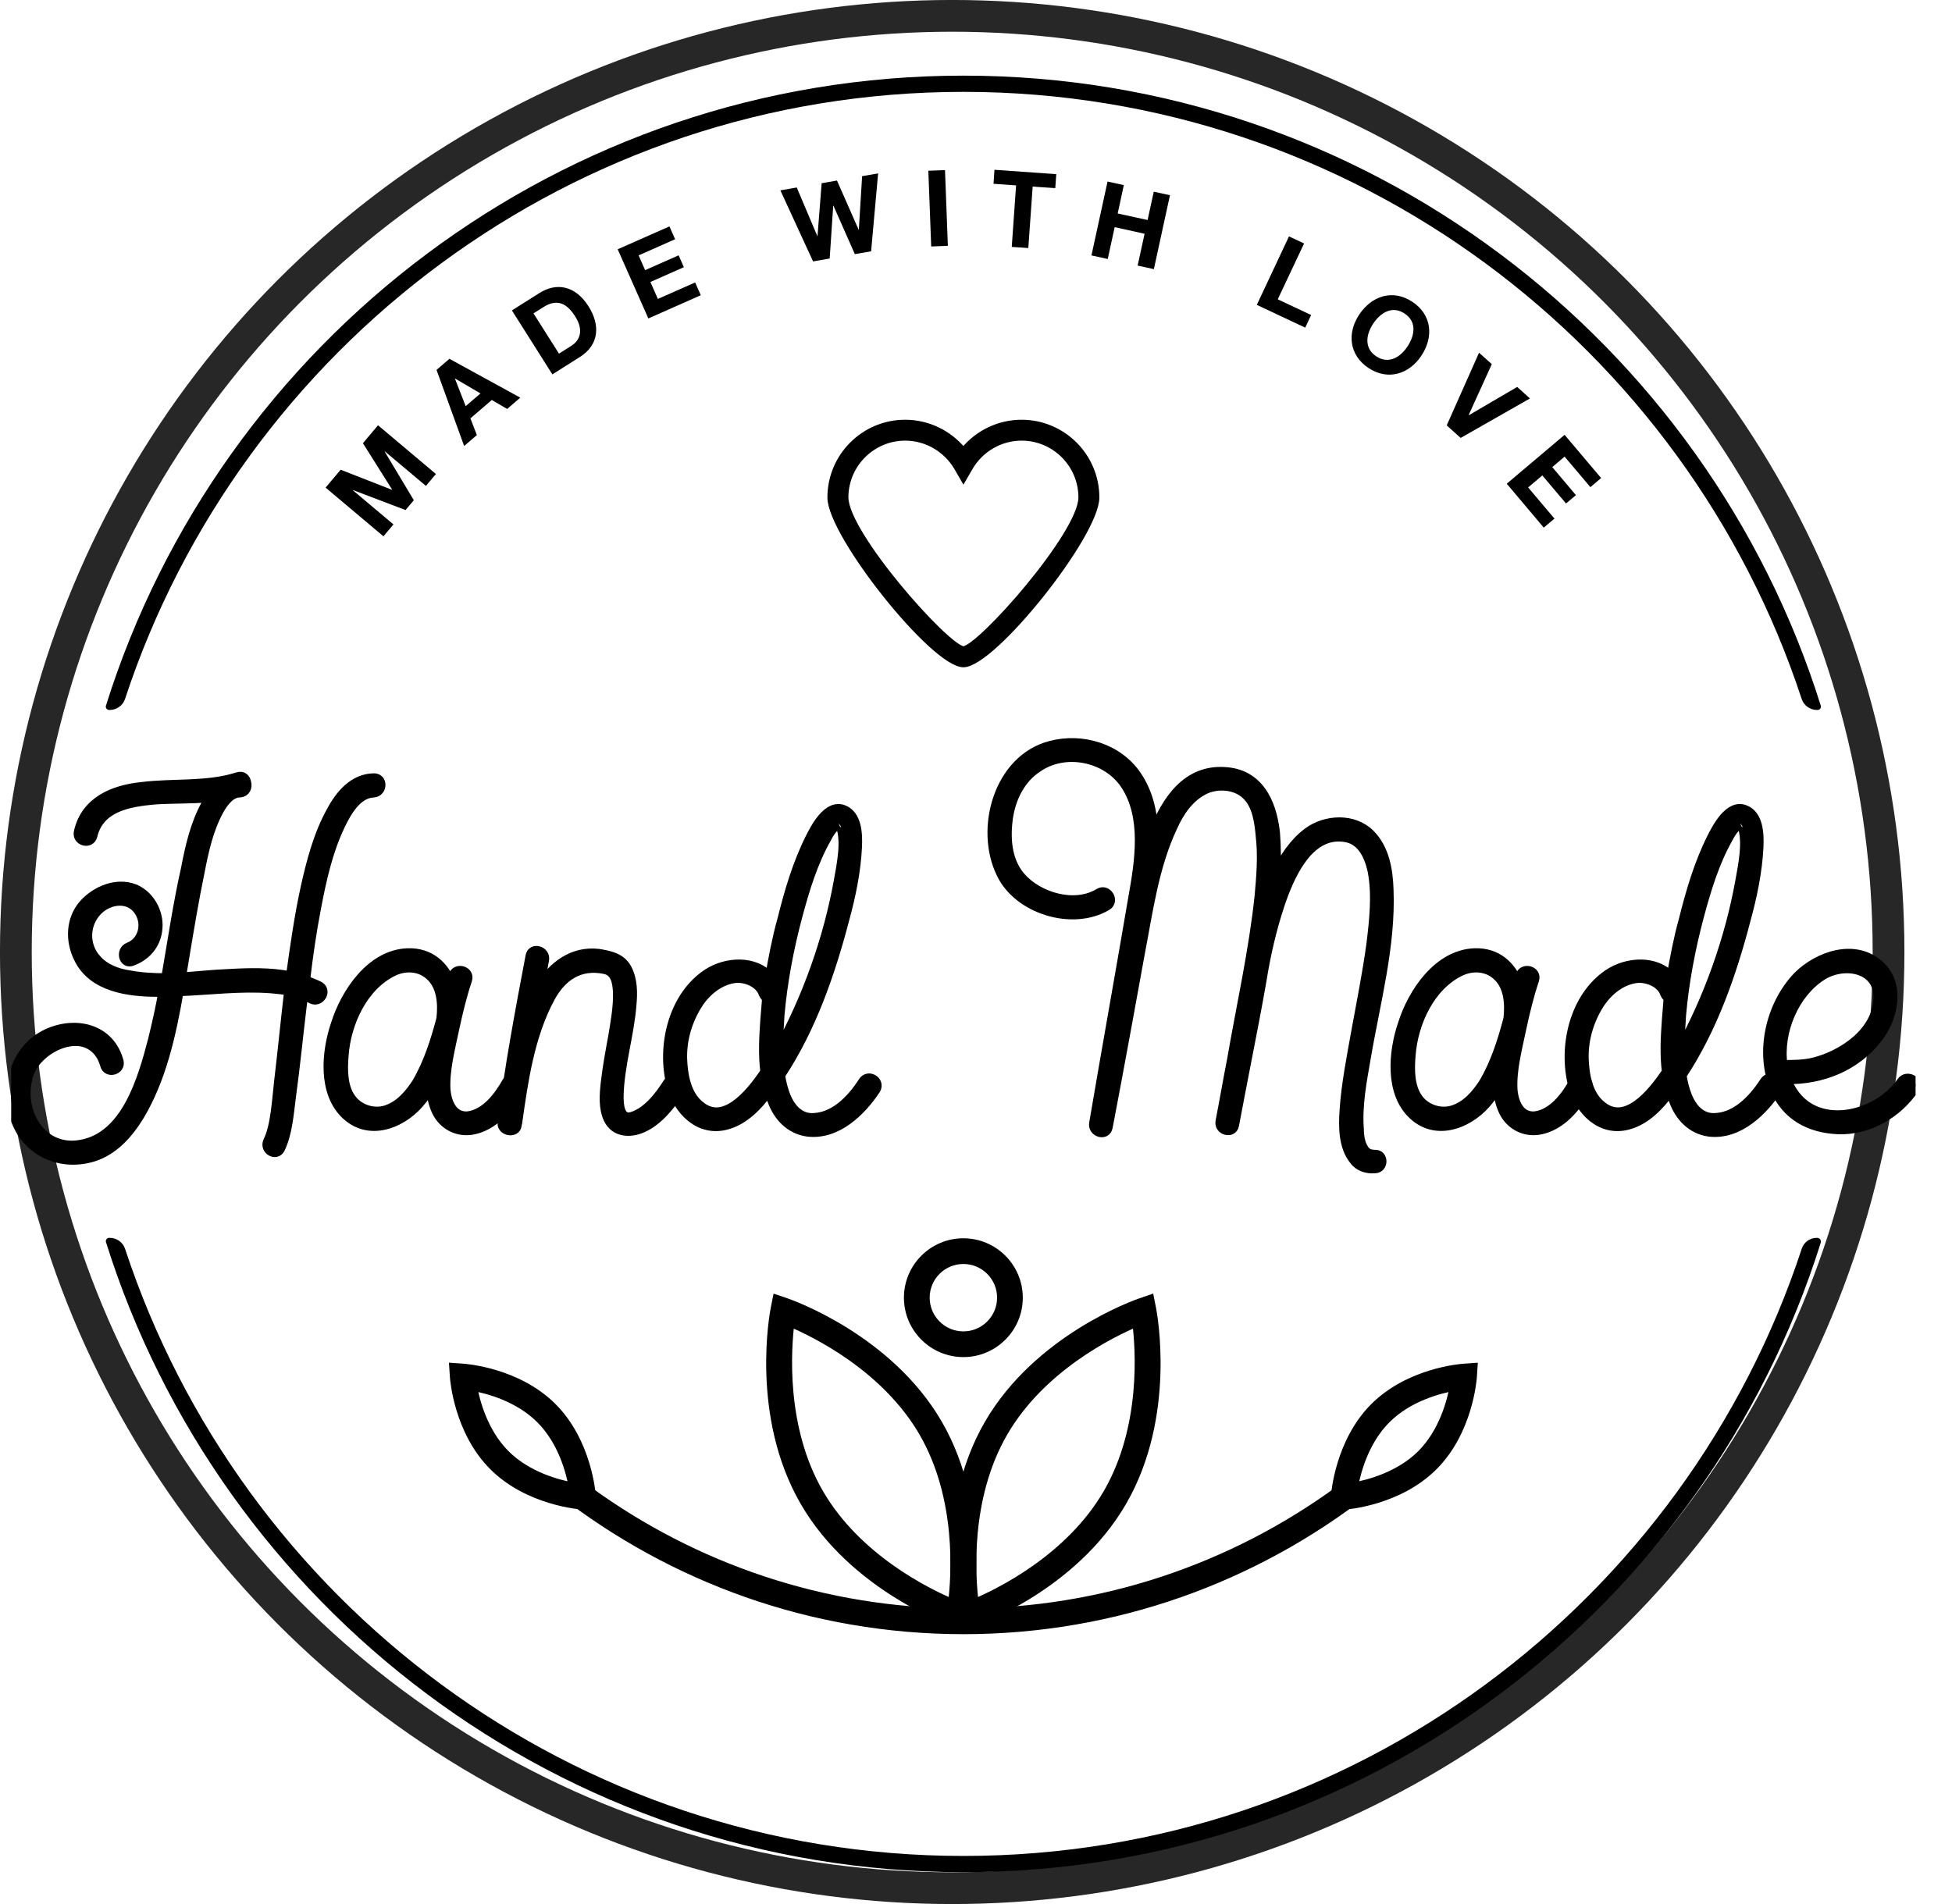 <svg width="41" height="40" viewBox="0 0 41 40" fill="none" xmlns="http://www.w3.org/2000/svg">
<circle cx="20" cy="20" r="19.667" stroke="#272727" stroke-width="0.667"/>
<g clip-path="url(#clip0_214_528)">
<path d="M6.839 10.244L7.155 9.868L8.231 10.289L8.235 10.284L7.623 9.311L7.94 8.934L9.156 9.958L8.946 10.208L8.084 9.483L8.08 9.487L8.692 10.509L8.518 10.715L7.413 10.295L7.411 10.299L8.264 11.017L8.054 11.267L6.839 10.244Z" fill="black"/>
<path d="M9.169 7.771L9.44 7.538L10.928 8.354L10.653 8.591L10.33 8.403L9.881 8.789L10.016 9.14L9.749 9.37L9.169 7.771ZM9.781 8.533L10.092 8.265L9.559 7.953L9.556 7.955L9.781 8.533Z" fill="black"/>
<path d="M10.752 6.521L11.332 6.155C11.679 5.935 12.079 5.989 12.361 6.435C12.607 6.823 12.591 7.239 12.181 7.499L11.602 7.865L10.752 6.521ZM11.741 7.429L12.002 7.264C12.173 7.156 12.27 6.947 12.083 6.65C11.911 6.379 11.71 6.265 11.415 6.451L11.205 6.583L11.741 7.429Z" fill="black"/>
<path d="M12.974 5.237L14.061 4.756L14.18 5.026L13.414 5.365L13.55 5.675L14.254 5.364L14.364 5.613L13.661 5.924L13.818 6.28L14.601 5.934L14.719 6.202L13.618 6.69L12.974 5.237Z" fill="black"/>
<path d="M18.297 5.279L17.955 5.339L17.505 4.32L17.501 4.321L17.427 5.431L17.078 5.492L16.391 3.999L16.735 3.939L17.168 4.961L17.171 4.96L17.258 3.849L17.58 3.793L18.035 4.826L18.039 4.825L18.108 3.701L18.444 3.643L18.297 5.279Z" fill="black"/>
<path d="M19.499 3.587L19.849 3.574L19.909 5.164L19.559 5.178L19.499 3.587Z" fill="black"/>
<path d="M21.342 3.895L20.868 3.861L20.888 3.567L22.186 3.659L22.165 3.953L21.69 3.92L21.599 5.211L21.251 5.187L21.342 3.895Z" fill="black"/>
<path d="M23.263 3.814L23.605 3.889L23.476 4.485L24.104 4.622L24.234 4.027L24.574 4.101L24.236 5.654L23.895 5.58L24.041 4.911L23.413 4.772L23.267 5.441L22.925 5.366L23.263 3.814Z" fill="black"/>
<path d="M27.074 4.966L27.391 5.115L26.838 6.288L27.539 6.618L27.415 6.883L26.398 6.405L27.074 4.966Z" fill="black"/>
<path d="M29.666 6.341C30.078 6.614 30.116 7.079 29.854 7.474C29.599 7.857 29.157 8.003 28.744 7.731C28.333 7.458 28.294 6.992 28.549 6.609C28.811 6.215 29.254 6.068 29.666 6.341ZM28.907 7.486C29.169 7.659 29.416 7.502 29.562 7.28C29.716 7.047 29.765 6.761 29.502 6.587C29.241 6.413 28.995 6.569 28.841 6.802C28.694 7.024 28.645 7.313 28.907 7.486Z" fill="black"/>
<path d="M30.68 9.2L30.387 8.937L31.066 7.41L31.334 7.65L30.849 8.717L30.854 8.722L31.867 8.129L32.135 8.371L30.68 9.2Z" fill="black"/>
<path d="M32.863 9.135L33.63 10.043L33.405 10.234L32.863 9.593L32.604 9.813L33.101 10.402L32.893 10.577L32.395 9.988L32.097 10.24L32.65 10.895L32.425 11.084L31.648 10.162L32.863 9.135Z" fill="black"/>
<path d="M2.305 14.915C2.451 14.915 2.582 14.821 2.627 14.682C5.061 7.284 12.034 1.93 20.235 1.93C28.436 1.93 35.409 7.284 37.842 14.682C37.888 14.822 38.018 14.915 38.165 14.915H38.178C38.2 14.915 38.221 14.905 38.234 14.887C38.247 14.869 38.251 14.846 38.244 14.825C35.843 7.164 28.678 1.589 20.235 1.589C11.792 1.589 4.627 7.164 2.225 14.825C2.219 14.846 2.222 14.869 2.236 14.887C2.249 14.905 2.269 14.915 2.291 14.915H2.305Z" fill="black"/>
<path d="M38.158 26.005C38.015 26.005 37.889 26.096 37.845 26.231C35.414 33.631 28.439 38.99 20.236 38.99C12.034 38.99 5.062 33.635 2.628 26.238C2.582 26.098 2.452 26.005 2.306 26.005H2.292C2.27 26.005 2.249 26.015 2.237 26.033C2.223 26.051 2.22 26.074 2.226 26.095C4.628 33.756 11.793 39.331 20.237 39.331C28.675 39.331 35.836 33.763 38.243 26.108C38.251 26.084 38.246 26.058 38.231 26.037C38.216 26.017 38.192 26.005 38.167 26.005H38.158Z" fill="black"/>
<path d="M7.845 16.654C7.502 16.667 7.282 17.058 7.148 17.339C6.89 17.878 6.756 18.478 6.645 19.065C6.547 19.567 6.474 20.081 6.413 20.595C6.511 20.632 6.608 20.669 6.706 20.717C6.878 20.815 6.719 21.073 6.547 20.987C6.486 20.951 6.425 20.926 6.363 20.901C6.363 20.987 6.351 21.073 6.339 21.158C6.265 21.77 6.204 22.394 6.119 23.018C6.07 23.385 6.045 23.802 5.886 24.132C5.8 24.304 5.543 24.157 5.629 23.973C5.788 23.655 5.813 23.092 5.861 22.688C5.935 22.064 5.996 21.439 6.069 20.815C5.947 20.791 5.824 20.778 5.69 20.767C5.041 20.718 4.404 20.804 3.756 20.828C3.597 21.745 3.39 22.675 2.925 23.447C2.692 23.826 2.386 24.169 1.957 24.304C1.321 24.499 0.648 24.243 0.366 23.619C0.06 22.934 0.293 22.027 1.003 21.709C1.602 21.44 2.312 21.611 2.496 22.297C2.544 22.481 2.251 22.567 2.202 22.37C2.178 22.297 2.154 22.224 2.104 22.15C1.713 21.563 0.795 22.016 0.611 22.554C0.354 23.301 0.844 24.194 1.688 24.047C2.655 23.888 2.997 22.652 3.206 21.857C3.291 21.514 3.365 21.184 3.426 20.841C3.389 20.841 3.34 20.841 3.303 20.841C2.704 20.841 1.944 20.743 1.651 20.131C1.467 19.764 1.479 19.311 1.761 18.992C2.018 18.71 2.446 18.527 2.826 18.674C3.119 18.796 3.315 19.114 3.315 19.433C3.315 19.788 3.108 20.069 2.777 20.191C2.593 20.265 2.52 19.971 2.704 19.898C2.997 19.787 3.095 19.42 2.924 19.151C2.728 18.832 2.3 18.881 2.055 19.126C1.774 19.407 1.761 19.861 2.03 20.154C2.201 20.35 2.459 20.448 2.715 20.485C2.96 20.533 3.229 20.546 3.486 20.546C3.62 19.775 3.731 19.004 3.902 18.245C3.988 17.792 4.098 17.315 4.319 16.911C4.343 16.85 4.38 16.8 4.417 16.752C4.025 16.789 3.634 16.776 3.254 16.8C2.716 16.849 2.092 16.947 1.945 17.559C1.896 17.754 1.602 17.669 1.652 17.473C1.798 16.836 2.374 16.591 2.973 16.53C3.647 16.445 4.343 16.53 4.992 16.323C5.102 16.287 5.164 16.359 5.176 16.445C5.201 16.53 5.164 16.641 5.042 16.652C4.858 16.652 4.711 16.824 4.602 17.019C4.381 17.423 4.283 17.876 4.198 18.316C4.076 18.904 3.977 19.503 3.879 20.091C3.855 20.238 3.831 20.385 3.806 20.532C4.137 20.507 4.467 20.471 4.797 20.458C5.226 20.433 5.678 20.421 6.106 20.507C6.192 19.895 6.278 19.271 6.412 18.658C6.534 18.108 6.682 17.532 6.963 17.031C7.147 16.688 7.428 16.357 7.844 16.346C8.053 16.336 8.041 16.642 7.845 16.654Z" fill="black" stroke="black" stroke-width="0.2"/>
<path d="M10.918 22.872C10.698 23.263 10.367 23.667 9.902 23.741C9.572 23.789 9.266 23.606 9.144 23.288C9.083 23.141 9.058 22.982 9.058 22.823C8.997 22.921 8.947 23.007 8.874 23.093C8.507 23.582 7.785 23.901 7.27 23.423C6.768 22.958 6.854 22.089 7.05 21.514C7.258 20.852 7.797 20.045 8.568 20.021C9.033 20.008 9.327 20.29 9.473 20.657C9.486 20.608 9.511 20.547 9.522 20.498C9.571 20.314 9.877 20.387 9.816 20.584C9.705 20.914 9.62 21.269 9.546 21.612C9.46 22.028 9.338 22.481 9.362 22.897C9.387 23.167 9.509 23.473 9.827 23.448C10.206 23.399 10.476 23.032 10.648 22.726C10.746 22.553 11.016 22.7 10.918 22.872ZM9.266 21.403C9.303 21.085 9.278 20.706 9.021 20.486C8.813 20.302 8.519 20.289 8.275 20.4C7.626 20.706 7.271 21.489 7.222 22.174C7.197 22.468 7.197 22.823 7.369 23.068C7.528 23.3 7.834 23.399 8.091 23.325C8.384 23.239 8.593 22.995 8.752 22.75C8.996 22.333 9.143 21.868 9.266 21.403Z" fill="black" stroke="black" stroke-width="0.2"/>
<path d="M14.296 22.896C14.101 23.202 13.831 23.545 13.5 23.692C13.231 23.814 12.912 23.79 12.778 23.508C12.668 23.276 12.692 22.995 12.717 22.761C12.754 22.43 12.815 22.1 12.876 21.77C12.925 21.464 12.987 21.146 12.974 20.828C12.962 20.631 12.926 20.411 12.705 20.363C12.179 20.252 11.799 20.509 11.555 20.963C11.126 21.759 10.991 22.713 10.869 23.582C10.857 23.62 10.857 23.656 10.857 23.62C10.857 23.62 10.857 23.632 10.857 23.644C10.832 23.816 10.539 23.766 10.551 23.596C10.698 22.421 10.918 21.246 11.139 20.083C11.176 19.887 11.47 19.973 11.432 20.169C11.395 20.364 11.359 20.561 11.322 20.756C11.334 20.744 11.334 20.731 11.347 20.719C11.616 20.29 12.032 19.972 12.57 20.034C12.803 20.071 13.048 20.12 13.17 20.352C13.292 20.585 13.292 20.854 13.268 21.111C13.219 21.747 13.011 22.384 12.998 23.033C12.998 23.192 13.011 23.535 13.268 23.461C13.598 23.363 13.855 23.021 14.026 22.751C14.137 22.59 14.406 22.737 14.296 22.896Z" fill="black" stroke="black" stroke-width="0.2"/>
<path d="M18.397 22.884C18.091 23.349 17.577 23.851 16.965 23.778C16.598 23.729 16.341 23.459 16.218 23.116C16.193 23.055 16.169 22.982 16.145 22.921C15.924 23.227 15.631 23.533 15.263 23.631C14.688 23.79 14.235 23.325 14.101 22.799C13.892 21.991 14.125 20.951 14.848 20.462C15.252 20.192 15.851 20.168 16.169 20.523C16.243 20.119 16.316 19.715 16.427 19.323C16.573 18.736 16.745 18.148 17.014 17.61C17.125 17.39 17.381 16.888 17.712 17.01C18.005 17.12 18.018 17.524 18.005 17.793C17.981 18.307 17.871 18.833 17.736 19.323C17.442 20.449 17.038 21.612 16.389 22.59C16.414 22.737 16.45 22.896 16.511 23.043C16.597 23.251 16.756 23.459 17.014 23.483C17.503 23.508 17.883 23.104 18.127 22.725C18.238 22.553 18.494 22.712 18.397 22.884ZM16.071 22.517C16.023 22.15 16.046 21.77 16.071 21.416C16.084 21.269 16.096 21.11 16.108 20.963C16.084 20.951 16.06 20.926 16.035 20.877C15.961 20.657 15.704 20.547 15.484 20.547C15.141 20.571 14.848 20.804 14.664 21.085C14.444 21.428 14.321 21.832 14.333 22.247C14.345 22.59 14.419 23.006 14.7 23.227C15.19 23.642 15.729 23.031 16.071 22.517ZM16.353 22.052C16.953 20.963 17.394 19.726 17.614 18.503C17.675 18.16 17.773 17.695 17.662 17.364C17.65 17.339 17.614 17.303 17.625 17.303H17.613C17.515 17.352 17.417 17.498 17.356 17.621C17.074 18.123 16.903 18.687 16.756 19.236C16.572 19.922 16.438 20.631 16.377 21.329C16.366 21.562 16.341 21.807 16.353 22.052Z" fill="black" stroke="black" stroke-width="0.2"/>
<path d="M28.874 24.549C28.715 24.561 28.543 24.512 28.445 24.377C28.212 24.096 28.212 23.667 28.237 23.324C28.273 22.773 28.384 22.223 28.482 21.672C28.593 21.06 28.715 20.46 28.8 19.836C28.861 19.334 28.922 18.795 28.825 18.294C28.752 17.963 28.593 17.62 28.213 17.584C27.466 17.498 27.075 18.428 26.879 19.016C26.708 19.53 26.586 20.069 26.5 20.608C26.402 21.171 26.292 21.734 26.182 22.296C26.096 22.736 26.01 23.19 25.924 23.642C25.888 23.826 25.594 23.752 25.631 23.557C25.717 23.116 25.79 22.688 25.876 22.247C26.071 21.121 26.328 19.983 26.451 18.833C26.488 18.417 26.525 17.989 26.476 17.573C26.451 17.279 26.403 16.912 26.183 16.704C25.962 16.484 25.583 16.459 25.314 16.582C24.983 16.741 24.775 17.047 24.628 17.377C24.237 18.209 24.115 19.152 23.943 20.045C23.723 21.257 23.503 22.468 23.271 23.68C23.234 23.877 22.94 23.791 22.977 23.595C23.246 22.016 23.528 20.449 23.797 18.87C23.932 18.112 24.091 17.157 23.626 16.471C23.234 15.896 22.365 15.724 21.79 16.128C21.434 16.361 21.239 16.765 21.178 17.169C21.117 17.585 21.141 18.074 21.435 18.417C21.802 18.846 22.574 19.078 23.088 18.76C23.259 18.662 23.418 18.931 23.247 19.03C22.524 19.458 21.387 19.103 21.031 18.356C20.566 17.414 20.97 15.945 22.072 15.663C22.721 15.492 23.479 15.712 23.871 16.287C24.116 16.642 24.214 17.071 24.226 17.511C24.496 16.801 24.936 16.165 25.719 16.214C26.429 16.251 26.71 16.838 26.784 17.487C26.808 17.78 26.808 18.075 26.796 18.368C26.968 18.025 27.175 17.707 27.469 17.487C27.848 17.206 28.436 17.181 28.778 17.524C29.084 17.83 29.157 18.283 29.17 18.687C29.218 19.874 28.889 21.061 28.692 22.224C28.607 22.713 28.509 23.215 28.546 23.717C28.546 23.851 28.57 24.023 28.644 24.133C28.692 24.219 28.767 24.255 28.876 24.255C29.07 24.243 29.07 24.549 28.874 24.549Z" fill="black" stroke="black" stroke-width="0.2"/>
<path d="M33.33 22.872C33.11 23.263 32.779 23.667 32.314 23.741C31.984 23.789 31.678 23.606 31.555 23.288C31.494 23.141 31.469 22.982 31.469 22.823C31.408 22.921 31.359 23.007 31.285 23.093C30.918 23.582 30.196 23.901 29.682 23.423C29.179 22.958 29.265 22.089 29.461 21.514C29.669 20.852 30.209 20.045 30.979 20.021C31.444 20.008 31.738 20.29 31.886 20.657C31.898 20.608 31.922 20.547 31.934 20.498C31.983 20.314 32.289 20.387 32.228 20.584C32.117 20.914 32.031 21.269 31.958 21.612C31.872 22.028 31.749 22.481 31.774 22.897C31.798 23.167 31.921 23.473 32.239 23.448C32.618 23.399 32.888 23.032 33.059 22.726C33.158 22.553 33.428 22.7 33.33 22.872ZM31.678 21.403C31.714 21.085 31.69 20.706 31.433 20.486C31.225 20.302 30.931 20.289 30.686 20.4C30.037 20.706 29.683 21.489 29.633 22.174C29.608 22.468 29.608 22.823 29.78 23.068C29.939 23.3 30.245 23.399 30.502 23.325C30.796 23.239 31.004 22.995 31.163 22.75C31.408 22.333 31.555 21.868 31.678 21.403Z" fill="black" stroke="black" stroke-width="0.2"/>
<path d="M37.332 22.884C37.026 23.349 36.513 23.851 35.9 23.778C35.533 23.729 35.276 23.459 35.154 23.116C35.129 23.055 35.104 22.982 35.081 22.921C34.86 23.227 34.567 23.533 34.199 23.631C33.624 23.79 33.171 23.325 33.037 22.799C32.828 21.991 33.061 20.951 33.783 20.462C34.187 20.192 34.786 20.168 35.104 20.523C35.178 20.119 35.251 19.715 35.362 19.323C35.508 18.736 35.68 18.148 35.949 17.61C36.059 17.39 36.316 16.888 36.646 17.01C36.94 17.12 36.952 17.524 36.94 17.793C36.915 18.307 36.805 18.833 36.67 19.323C36.377 20.449 35.972 21.612 35.324 22.59C35.347 22.737 35.385 22.896 35.446 23.043C35.531 23.251 35.691 23.459 35.948 23.483C36.438 23.508 36.817 23.104 37.062 22.725C37.174 22.553 37.43 22.712 37.332 22.884ZM35.007 22.517C34.959 22.15 34.982 21.77 35.007 21.416C35.02 21.269 35.032 21.11 35.044 20.963C35.02 20.951 34.995 20.926 34.971 20.877C34.898 20.657 34.64 20.547 34.42 20.547C34.077 20.571 33.784 20.804 33.6 21.085C33.38 21.428 33.257 21.832 33.269 22.247C33.282 22.59 33.355 23.006 33.636 23.227C34.126 23.642 34.664 23.031 35.007 22.517ZM35.289 22.052C35.889 20.963 36.33 19.726 36.55 18.503C36.611 18.16 36.709 17.695 36.599 17.364C36.587 17.339 36.55 17.303 36.562 17.303H36.55C36.453 17.352 36.354 17.498 36.292 17.621C36.011 18.123 35.84 18.687 35.693 19.236C35.509 19.922 35.375 20.631 35.314 21.329C35.301 21.562 35.277 21.807 35.289 22.052Z" fill="black" stroke="black" stroke-width="0.2"/>
<path d="M40.209 22.872C39.853 23.398 39.242 23.753 38.606 23.728C38.007 23.703 37.517 23.435 37.285 22.884C36.954 22.101 37.186 21.11 37.762 20.509C38.191 20.081 38.962 19.812 39.475 20.277C39.915 20.669 39.781 21.366 39.45 21.795C38.985 22.407 38.263 22.689 37.517 22.676C37.542 22.737 37.566 22.798 37.603 22.848C38.105 23.778 39.426 23.472 39.94 22.726C40.05 22.566 40.319 22.712 40.209 22.872ZM37.444 22.369C37.652 22.369 37.872 22.369 38.08 22.321C38.692 22.174 39.439 21.684 39.45 20.962C39.463 20.313 38.704 20.204 38.251 20.509C37.688 20.877 37.346 21.672 37.444 22.369Z" fill="black" stroke="black" stroke-width="0.2"/>
<path d="M20.235 33.89C17.292 33.89 14.569 32.936 12.354 31.325H11.79C14.123 33.143 17.054 34.231 20.235 34.231C23.416 34.231 26.346 33.143 28.68 31.325H28.116C25.901 32.936 23.178 33.89 20.235 33.89Z" fill="black" stroke="black" stroke-width="0.2"/>
<path d="M20.277 34.156L20.093 34.093C20.006 34.063 17.942 33.342 16.902 31.54C15.861 29.738 16.268 27.59 16.286 27.499L16.324 27.308L16.508 27.37C16.595 27.401 18.659 28.123 19.699 29.924C20.739 31.727 20.333 33.874 20.315 33.965L20.277 34.156ZM16.588 27.767C16.517 28.336 16.398 29.988 17.195 31.369C17.993 32.75 19.483 33.474 20.011 33.696C20.083 33.127 20.201 31.475 19.404 30.094C18.606 28.713 17.117 27.989 16.588 27.767Z" fill="black" stroke="black" stroke-width="0.2"/>
<path d="M20.193 34.156L20.155 33.965C20.137 33.874 19.731 31.727 20.771 29.924C21.812 28.123 23.875 27.401 23.962 27.371L24.146 27.308L24.184 27.499C24.202 27.59 24.609 29.737 23.568 31.54C22.528 33.342 20.464 34.064 20.377 34.094L20.193 34.156ZM23.881 27.767C23.353 27.989 21.863 28.713 21.066 30.094C20.268 31.475 20.387 33.128 20.458 33.696C20.986 33.474 22.476 32.75 23.274 31.369C24.071 29.988 23.954 28.336 23.881 27.767Z" fill="black" stroke="black" stroke-width="0.2"/>
<path d="M28.041 31.628L28.055 31.433C28.058 31.388 28.14 30.302 28.873 29.568C29.608 28.834 30.693 28.752 30.739 28.75L30.933 28.736L30.92 28.931C30.916 28.977 30.836 30.062 30.101 30.796C29.367 31.531 28.282 31.612 28.236 31.615L28.041 31.628ZM30.551 29.117C30.222 29.176 29.576 29.345 29.113 29.808C28.651 30.27 28.481 30.916 28.422 31.246C28.751 31.188 29.398 31.018 29.861 30.556C30.323 30.092 30.493 29.446 30.551 29.117Z" fill="black" stroke="black" stroke-width="0.2"/>
<path d="M12.429 31.627L12.234 31.614C12.188 31.61 11.103 31.529 10.369 30.795C9.634 30.061 9.554 28.976 9.55 28.93L9.537 28.735L9.732 28.749C9.778 28.752 10.863 28.833 11.597 29.567C12.331 30.301 12.412 31.387 12.415 31.433L12.429 31.627ZM9.919 29.117C9.977 29.446 10.147 30.092 10.609 30.556C11.074 31.02 11.719 31.189 12.048 31.247C11.989 30.918 11.82 30.272 11.357 29.809C10.892 29.344 10.247 29.175 9.919 29.117Z" fill="black" stroke="black" stroke-width="0.2"/>
<path d="M20.235 28.41C19.602 28.41 19.086 27.895 19.086 27.262C19.086 26.629 19.602 26.114 20.235 26.114C20.868 26.114 21.383 26.63 21.383 27.262C21.383 27.895 20.868 28.41 20.235 28.41ZM20.235 26.454C19.789 26.454 19.427 26.816 19.427 27.262C19.427 27.707 19.789 28.07 20.235 28.07C20.68 28.07 21.043 27.707 21.043 27.262C21.043 26.816 20.68 26.454 20.235 26.454Z" fill="black" stroke="black" stroke-width="0.2"/>
<path d="M20.235 13.968C19.605 13.968 17.429 11.239 17.429 10.451C17.429 9.578 18.139 8.868 19.012 8.868C19.488 8.868 19.936 9.084 20.235 9.447C20.533 9.084 20.982 8.868 21.457 8.868C22.331 8.868 23.041 9.578 23.041 10.451C23.041 11.239 20.864 13.968 20.235 13.968ZM19.013 9.207C18.328 9.207 17.77 9.765 17.77 10.45C17.77 11.21 19.882 13.592 20.237 13.627C20.589 13.592 22.701 11.21 22.701 10.45C22.701 9.765 22.143 9.207 21.458 9.207C21.017 9.207 20.605 9.445 20.383 9.829L20.236 10.082L20.09 9.829C19.865 9.446 19.454 9.207 19.013 9.207Z" fill="black" stroke="black" stroke-width="0.1"/>
</g>
<defs>
<clipPath id="clip0_214_528">
<rect width="40" height="37.741" fill="white" transform="translate(0.235 1.589)"/>
</clipPath>
</defs>
</svg>
